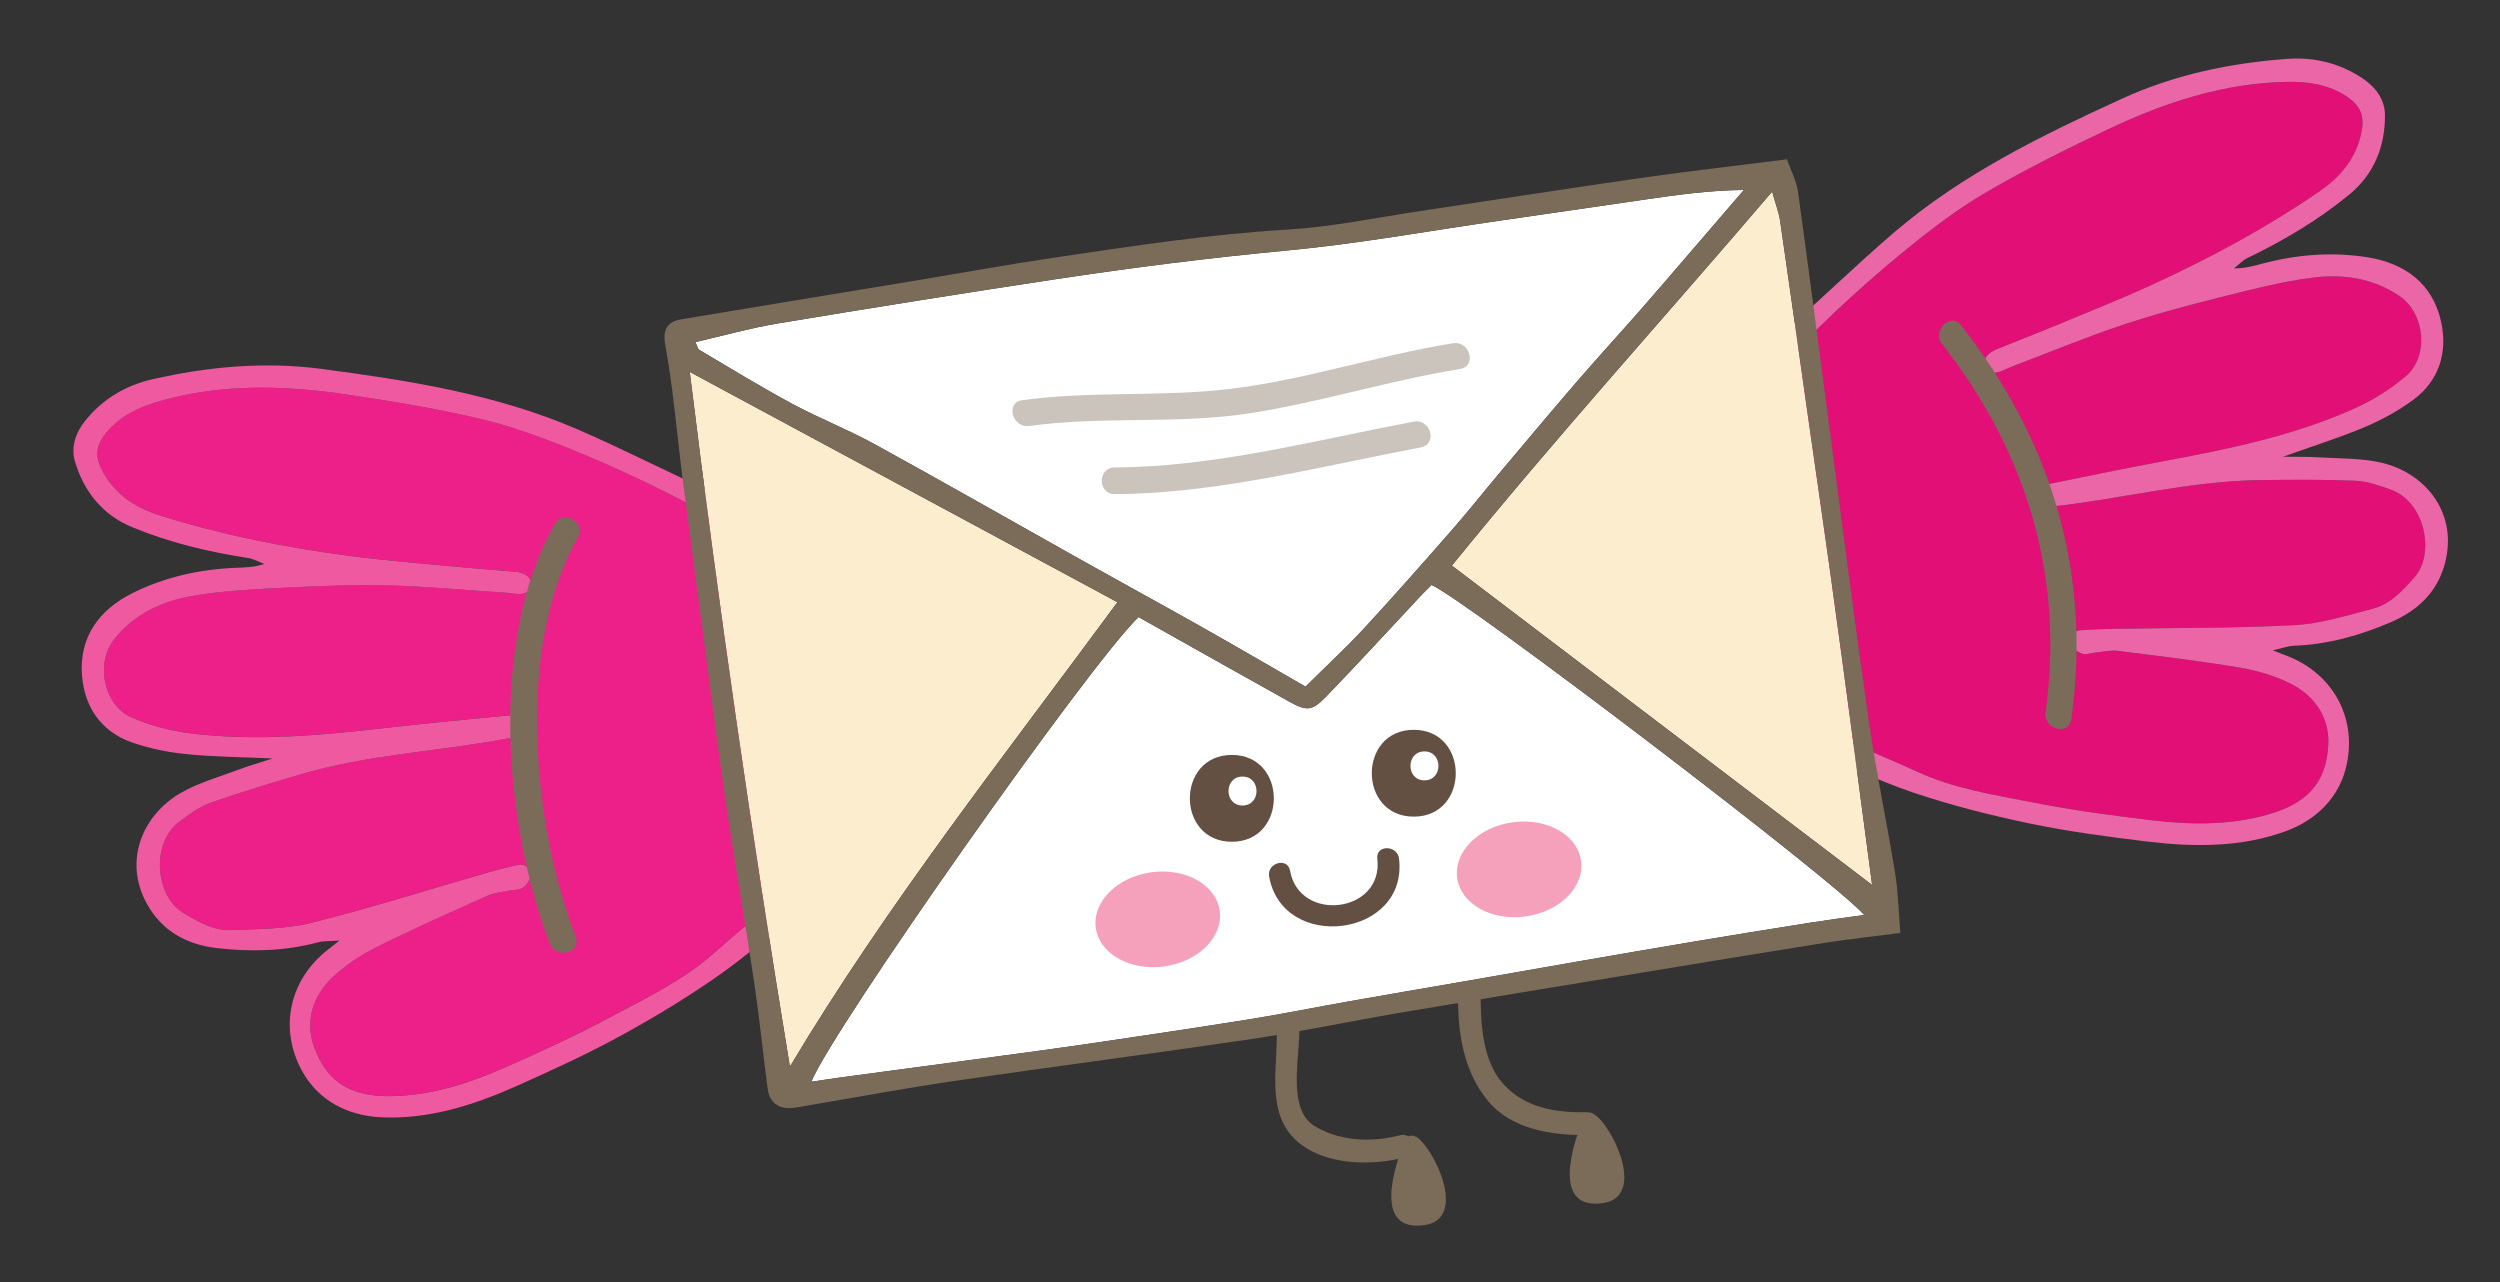 <?xml version="1.0" encoding="utf-8"?>
<!-- Generator: Adobe Illustrator 16.0.0, SVG Export Plug-In . SVG Version: 6.00 Build 0)  -->
<!DOCTYPE svg PUBLIC "-//W3C//DTD SVG 1.1//EN" "http://www.w3.org/Graphics/SVG/1.1/DTD/svg11.dtd">
<svg version="1.1" id="Layer_1" xmlns="http://www.w3.org/2000/svg" xmlns:xlink="http://www.w3.org/1999/xlink" x="0px" y="0px"
	 width="234px" height="120px" viewBox="0 0 234 120" enable-background="new 0 0 234 120" xml:space="preserve">
<rect x="0" y="0" width="234" height="120" fill="#333333" stroke="none"/>
<g>
	<g>
		<g>
			<path fill-rule="evenodd" clip-rule="evenodd" fill="#ED208A" d="M49.848,54.941c-0.103-1.049-0.819-1.362-1.71-1.441
				c-1.724-0.152-3.451-0.267-5.172-0.433c-3.464-0.333-6.937-0.603-10.384-1.058c-5.942-0.786-11.814-1.952-17.545-3.744
				c-2.391-0.748-4.381-2.032-5.553-4.383c-0.627-1.257-0.458-2.261,0.419-3.339c1.319-1.62,3.104-2.443,4.995-2.987
				c5.717-1.644,11.542-1.508,17.352-0.662c4.188,0.611,8.379,1.303,12.499,2.26c2.933,0.683,5.806,1.726,8.604,2.858
				c3.365,1.36,6.678,2.879,9.91,4.529c2.891,1.476,5.669,3.182,8.445,4.868c1.415,0.858,2.899,1.722,4.033,2.892
				c2.154,2.225,4.168,4.652,5.212,7.617c0.821,2.33,1.541,4.758,1.834,7.199c0.488,4.035-1.146,7.419-4.135,10.109
				c-1.688,1.518-3.496,2.904-5.234,4.367c-2.199,1.849-4.419,3.674-6.564,5.584c-2.804,2.496-6.154,4.111-9.407,5.854
				c-3.336,1.788-6.785,3.383-10.252,4.909c-3.337,1.47-6.805,2.579-10.509,2.651c-3.594,0.07-6.016-1.085-7.286-4.58
				c-0.858-2.361-0.166-4.717,1.65-6.465c1.182-1.139,2.612-2.104,4.084-2.842c3.448-1.729,6.979-3.291,10.499-4.873
				c0.607-0.274,1.317-0.326,1.983-0.467c0.442-0.092,0.984-0.029,1.312-0.271c0.364-0.269,0.768-0.817,0.739-1.214
				c-0.046-0.609-0.518-1.105-1.288-0.919c-0.885,0.212-1.77,0.427-2.643,0.679c-5.528,1.592-11.02,3.334-16.597,4.732
				c-2.387,0.598-4.947,0.564-7.435,0.68c-1.721,0.08-3.139-0.766-4.609-1.656c-2.513-1.52-3.049-6.469-0.277-8.52
				c0.908-0.672,1.859-1.379,2.906-1.748c2.783-0.983,5.619-1.826,8.452-2.662c6.287-1.852,12.851-2.131,19.253-3.334
				c0.225-0.043,0.45-0.08,0.674-0.113c0.678-0.1,1.512-0.143,1.491-1.045c-0.021-1.029-0.882-1.12-1.675-1.043
				c-3.84,0.371-7.682,0.727-11.516,1.167c-6.261,0.72-12.53,1.325-18.82,0.508c-1.771-0.229-3.56-0.735-5.206-1.429
				c-2.672-1.128-3.495-5.088-1.677-7.363c1.848-2.314,4.418-3.527,7.195-4.019c2.971-0.526,6.023-0.646,9.048-0.803
				c3.18-0.164,6.372-0.282,9.553-0.196c3.623,0.098,7.238,0.451,10.858,0.678C48.223,55.533,49.182,55.932,49.848,54.941z"/>
			<path fill-rule="evenodd" clip-rule="evenodd" fill="#EF59A0" d="M25.529,70.993c-3.03-0.14-5.592-0.151-8.128-0.409
				c-1.716-0.176-3.453-0.533-5.078-1.104c-2.859-1.002-4.396-3.305-4.642-6.191c-0.313-3.642,1.603-6.244,4.79-7.81
				c3.026-1.487,6.288-2.21,9.669-2.335c0.829-0.031,1.656-0.049,2.602-0.354c-0.501-0.191-0.989-0.478-1.508-0.558
				c-3.736-0.573-7.402-1.453-10.887-2.898c-2.728-1.13-4.497-3.323-5.328-6.124c-0.398-1.336,0.037-2.692,0.955-3.831
				c1.639-2.032,3.776-3.303,6.274-3.875c5.211-1.192,10.509-1.676,15.815-0.978c8.18,1.078,16.346,2.357,23.995,5.662
				c4.374,1.89,8.607,4.102,12.967,6.029c3.087,1.366,5.601,3.583,8.425,5.333c2.353,1.458,3.854,3.812,5.461,6.025
				c2.446,3.373,3.26,7.302,3.726,11.285c0.535,4.57-1.066,8.512-4.344,11.709c-1.295,1.262-2.802,2.301-4.195,3.465
				c-2.733,2.281-5.331,4.748-8.212,6.822c-3.065,2.205-6.319,4.18-9.629,6.003c-3.235,1.782-6.61,3.324-9.988,4.829
				c-4.04,1.799-8.308,3.129-12.729,2.881c-2.937-0.164-5.725-1.49-7.292-4.371c-2.15-3.949-1.164-8.494,2.43-11.301
				c0.233-0.182,0.464-0.365,1.098-0.861c-0.948,0.068-1.488,0.024-1.979,0.156c-3.119,0.84-6.286,0.914-9.465,0.553
				c-2.844-0.322-5.174-1.584-6.595-4.173c-2.235-4.075-0.326-8.329,3.173-10.351c1.68-0.971,3.618-1.502,5.452-2.196
				C23.264,71.686,24.196,71.424,25.529,70.993z M49.848,54.941c-0.666,0.991-1.625,0.592-2.492,0.537
				c-3.62-0.228-7.235-0.58-10.858-0.678c-3.181-0.086-6.373,0.032-9.553,0.196c-3.024,0.156-6.077,0.277-9.048,0.803
				c-2.777,0.491-5.348,1.704-7.195,4.019c-1.818,2.275-0.995,6.235,1.677,7.363c1.646,0.693,3.435,1.199,5.206,1.429
				c6.29,0.817,12.56,0.212,18.82-0.508c3.834-0.44,7.676-0.796,11.516-1.167c0.793-0.077,1.654,0.014,1.675,1.043
				c0.021,0.902-0.813,0.945-1.491,1.045c-0.224,0.033-0.449,0.07-0.674,0.113c-6.402,1.203-12.966,1.482-19.253,3.334
				c-2.833,0.836-5.669,1.679-8.452,2.662c-1.047,0.369-1.998,1.076-2.906,1.748c-2.771,2.051-2.235,7,0.277,8.52
				c1.471,0.891,2.889,1.736,4.609,1.656c2.487-0.115,5.048-0.082,7.435-0.68c5.577-1.398,11.068-3.141,16.597-4.732
				c0.873-0.252,1.758-0.467,2.643-0.679c0.771-0.187,1.242,0.31,1.288,0.919c0.028,0.396-0.375,0.945-0.739,1.214
				c-0.327,0.241-0.869,0.179-1.312,0.271c-0.666,0.141-1.376,0.192-1.983,0.467c-3.52,1.582-7.051,3.145-10.499,4.873
				c-1.472,0.738-2.902,1.703-4.084,2.842c-1.816,1.748-2.509,4.104-1.65,6.465c1.271,3.495,3.692,4.65,7.286,4.58
				c3.704-0.072,7.172-1.182,10.509-2.651c3.467-1.526,6.916-3.121,10.252-4.909c3.253-1.742,6.604-3.357,9.407-5.854
				c2.146-1.91,4.365-3.735,6.564-5.584c1.738-1.463,3.546-2.85,5.234-4.367c2.989-2.69,4.623-6.074,4.135-10.109
				c-0.293-2.441-1.013-4.869-1.834-7.199c-1.044-2.965-3.058-5.393-5.212-7.617c-1.134-1.17-2.618-2.034-4.033-2.892
				c-2.776-1.687-5.555-3.393-8.445-4.868c-3.232-1.65-6.545-3.169-9.91-4.529c-2.798-1.133-5.671-2.176-8.604-2.858
				c-4.12-0.957-8.311-1.649-12.499-2.26c-5.81-0.846-11.635-0.982-17.352,0.662c-1.892,0.544-3.676,1.367-4.995,2.987
				c-0.877,1.078-1.046,2.082-0.419,3.339c1.172,2.352,3.162,3.636,5.553,4.383c5.73,1.792,11.603,2.958,17.545,3.744
				c3.447,0.455,6.92,0.725,10.384,1.058c1.721,0.166,3.448,0.28,5.172,0.433C49.028,53.579,49.745,53.892,49.848,54.941z"/>
		</g>
		<g>
			<g>
				<path fill="#7B6B59" d="M51.923,49.036c-6.149,10.811-4.785,28.05-0.459,39.296c0.573,1.488,2.991,0.843,2.411-0.664
					c-4.07-10.582-5.597-27.168,0.207-37.371C54.879,48.894,52.719,47.635,51.923,49.036L51.923,49.036z"/>
			</g>
		</g>
	</g>
	<g>
		<g>
			<path fill-rule="evenodd" clip-rule="evenodd" fill="#E10F76" d="M185.738,34.543c-0.21-1.033,0.383-1.543,1.212-1.88
				c1.603-0.651,3.22-1.268,4.817-1.932c3.213-1.335,6.453-2.613,9.615-4.061c5.449-2.495,10.721-5.334,15.672-8.729
				c2.066-1.416,3.592-3.228,4.021-5.82c0.23-1.385-0.226-2.296-1.381-3.068c-1.736-1.162-3.684-1.425-5.651-1.39
				c-5.947,0.107-11.477,1.948-16.781,4.462c-3.825,1.813-7.627,3.706-11.285,5.831c-2.603,1.513-5.043,3.354-7.386,5.258
				c-2.816,2.289-5.537,4.712-8.143,7.239c-2.33,2.259-4.485,4.706-6.645,7.133c-1.1,1.235-2.267,2.498-3.006,3.949
				c-1.406,2.759-2.618,5.67-2.746,8.811c-0.101,2.47-0.076,5.001,0.36,7.421c0.719,4.002,3.273,6.756,6.921,8.449
				c2.061,0.957,4.194,1.75,6.286,2.639c2.646,1.121,5.303,2.215,7.914,3.41c3.413,1.563,7.09,2.124,10.712,2.834
				c3.713,0.73,7.479,1.241,11.241,1.684c3.622,0.426,7.263,0.468,10.824-0.551c3.455-0.988,5.431-2.804,5.62-6.518
				c0.127-2.51-1.227-4.559-3.476-5.697c-1.464-0.74-3.115-1.242-4.739-1.516c-3.803-0.641-7.638-1.098-11.466-1.577
				c-0.661-0.083-1.355,0.075-2.034,0.138c-0.449,0.041-0.949,0.26-1.332,0.125c-0.428-0.148-0.975-0.556-1.063-0.943
				c-0.135-0.597,0.17-1.208,0.962-1.257c0.908-0.056,1.816-0.111,2.725-0.127c5.752-0.1,11.514-0.048,17.256-0.348
				c2.457-0.129,4.894-0.913,7.306-1.533c1.668-0.428,2.774-1.654,3.919-2.937c1.957-2.19,1.017-7.079-2.235-8.225
				c-1.065-0.376-2.183-0.773-3.291-0.818c-2.949-0.123-5.908-0.097-8.861-0.063c-6.554,0.076-12.91,1.734-19.383,2.464
				c-0.228,0.026-0.454,0.056-0.678,0.09c-0.678,0.103-1.487,0.307-1.732-0.561c-0.282-0.991,0.515-1.331,1.294-1.49
				c3.779-0.772,7.558-1.56,11.352-2.265c6.196-1.151,12.367-2.413,18.14-5.04c1.626-0.74,3.188-1.748,4.558-2.896
				c2.223-1.861,1.848-5.889-0.559-7.529c-2.445-1.67-5.259-2.075-8.058-1.729c-2.995,0.37-5.949,1.15-8.886,1.889
				c-3.088,0.777-6.174,1.602-9.188,2.617c-3.435,1.157-6.788,2.556-10.182,3.836C187.466,34.632,186.666,35.295,185.738,34.543z"/>
			<path fill-rule="evenodd" clip-rule="evenodd" fill="#EA66A6" d="M217.029,42.806c1.957,0.126,3.965,0.064,5.856,0.499
				c3.938,0.905,7.012,4.41,6.071,8.963c-0.598,2.891-2.455,4.781-5.078,5.926c-2.934,1.278-5.982,2.137-9.211,2.25
				c-0.508,0.018-1.012,0.218-1.938,0.431c0.752,0.29,1.026,0.397,1.304,0.502c4.259,1.627,6.535,5.684,5.64,10.089
				c-0.652,3.215-2.929,5.3-5.688,6.319c-4.153,1.535-8.623,1.517-13.014,0.982c-3.671-0.445-7.35-0.93-10.966-1.684
				c-3.699-0.771-7.389-1.703-10.967-2.912c-3.363-1.137-6.57-2.732-9.853-4.109c-1.674-0.703-3.419-1.255-5.028-2.081
				c-4.071-2.093-6.76-5.391-7.59-9.917c-0.724-3.945-1.1-7.939,0.249-11.882c0.886-2.588,1.63-5.279,3.451-7.363
				c2.186-2.502,3.938-5.359,6.487-7.571c3.602-3.123,6.999-6.48,10.625-9.571c6.343-5.405,13.773-9.025,21.275-12.457
				c4.868-2.226,10.074-3.319,15.405-3.709c2.557-0.187,4.974,0.4,7.136,1.862c1.212,0.818,2.026,1.987,2.038,3.381
				c0.028,2.922-1.021,5.538-3.296,7.419c-2.906,2.405-6.152,4.322-9.556,5.967c-0.473,0.229-0.855,0.646-1.278,0.976
				c0.993,0.015,1.79-0.211,2.592-0.425c3.269-0.873,6.598-1.14,9.928-0.606c3.507,0.562,6.102,2.486,6.872,6.061
				c0.612,2.83-0.181,5.483-2.619,7.28c-1.386,1.022-2.941,1.875-4.53,2.546c-2.349,0.992-4.794,1.755-7.649,2.777
				C215.099,42.769,216.066,42.745,217.029,42.806z M186.95,32.664c1.603-0.651,3.22-1.268,4.817-1.932
				c3.213-1.335,6.453-2.613,9.615-4.061c5.449-2.495,10.721-5.334,15.672-8.729c2.066-1.416,3.592-3.228,4.021-5.82
				c0.23-1.385-0.226-2.296-1.381-3.068c-1.736-1.162-3.684-1.425-5.651-1.39c-5.947,0.107-11.477,1.948-16.781,4.462
				c-3.825,1.813-7.627,3.706-11.285,5.831c-2.603,1.513-5.043,3.354-7.386,5.258c-2.816,2.289-5.537,4.712-8.143,7.239
				c-2.33,2.259-4.485,4.706-6.645,7.133c-1.1,1.235-2.267,2.498-3.006,3.949c-1.406,2.759-2.618,5.67-2.746,8.811
				c-0.101,2.47-0.076,5.001,0.36,7.421c0.719,4.002,3.273,6.756,6.921,8.449c2.061,0.957,4.194,1.75,6.286,2.639
				c2.646,1.121,5.303,2.215,7.914,3.41c3.413,1.563,7.09,2.124,10.712,2.834c3.713,0.73,7.479,1.241,11.241,1.684
				c3.622,0.426,7.263,0.468,10.824-0.551c3.455-0.988,5.431-2.804,5.62-6.518c0.127-2.51-1.227-4.559-3.476-5.697
				c-1.464-0.74-3.115-1.242-4.739-1.516c-3.803-0.641-7.638-1.098-11.466-1.577c-0.661-0.083-1.355,0.075-2.034,0.138
				c-0.449,0.041-0.949,0.26-1.332,0.125c-0.428-0.148-0.975-0.556-1.063-0.943c-0.135-0.597,0.17-1.208,0.962-1.257
				c0.908-0.056,1.816-0.111,2.725-0.127c5.752-0.1,11.514-0.048,17.256-0.348c2.457-0.129,4.894-0.913,7.306-1.533
				c1.668-0.428,2.774-1.654,3.919-2.937c1.957-2.19,1.017-7.079-2.235-8.225c-1.065-0.376-2.183-0.773-3.291-0.818
				c-2.949-0.123-5.908-0.097-8.861-0.063c-6.554,0.076-12.91,1.734-19.383,2.464c-0.228,0.026-0.454,0.056-0.678,0.09
				c-0.678,0.103-1.487,0.307-1.732-0.561c-0.282-0.991,0.515-1.331,1.294-1.49c3.779-0.772,7.558-1.56,11.352-2.265
				c6.196-1.151,12.367-2.413,18.14-5.04c1.626-0.74,3.188-1.748,4.558-2.896c2.223-1.861,1.848-5.889-0.559-7.529
				c-2.445-1.67-5.259-2.075-8.058-1.729c-2.995,0.37-5.949,1.15-8.886,1.889c-3.088,0.777-6.174,1.602-9.188,2.617
				c-3.435,1.157-6.788,2.556-10.182,3.836c-0.813,0.307-1.612,0.97-2.54,0.218C185.528,33.51,186.121,33,186.95,32.664z"/>
		</g>
		<g>
			<g>
				<path fill="#7B6B59" d="M181.785,32.217c7.862,10.03,11.459,21.709,9.679,34.451c-0.221,1.576,2.188,2.255,2.41,0.664
					c1.92-13.737-1.829-26.049-10.321-36.883C182.559,29.181,180.803,30.964,181.785,32.217L181.785,32.217z"/>
			</g>
		</g>
	</g>
	<g>
		<g>
			<path fill-rule="evenodd" clip-rule="evenodd" fill="#FFFFFF" d="M106.564,57.757c4.737,2.659,9.379,5.282,14.037,7.874
				c1.718,0.955,2.185,0.953,3.558-0.465c2.993-3.094,5.896-6.274,8.842-9.416c0.324-0.347,0.67-0.676,0.988-0.995
				c2.938,1.2,37.695,27.636,40.5,30.884c-1.868,0.266-3.546,0.484-5.216,0.749c-3.541,0.561-7.083,1.134-10.621,1.726
				c-3.617,0.605-7.23,1.232-10.844,1.859c-3.541,0.613-7.077,1.24-10.617,1.857c-3.614,0.629-7.232,1.242-10.844,1.881
				c-3.144,0.556-6.271,1.189-9.421,1.697c-4.964,0.799-9.938,1.53-14.911,2.268c-2.763,0.409-5.531,0.777-8.299,1.152
				c-4.972,0.672-9.943,1.332-14.915,2.002c-0.921,0.123-1.839,0.27-2.863,0.422C77.937,96.3,101.938,62.211,106.564,57.757z"/>
			<path fill-rule="evenodd" clip-rule="evenodd" fill="#FFFFFF" d="M122.195,64.267c-3.434-1.976-6.531-3.784-9.656-5.546
				c-3.685-2.078-7.398-4.104-11.09-6.171c-6.534-3.659-13.038-7.377-19.602-10.982c-2.507-1.377-5.197-2.422-7.715-3.779
				c-2.943-1.583-5.793-3.336-8.671-5.036c-0.156-0.093-0.198-0.377-0.371-0.733c2.637-0.605,5.142-1.316,7.696-1.741
				c8.66-1.44,17.33-2.83,26.011-4.142c7.174-1.084,14.364-2.002,21.597-2.681c6.666-0.625,13.279-1.832,19.914-2.79
				c4.57-0.66,9.14-1.333,13.708-1.995c2.981-0.432,5.964-0.855,9.21-0.89c-1.576,1.834-3.151,3.669-4.73,5.501
				c-1.658,1.925-3.311,3.858-4.985,5.768c-1.991,2.267-4.032,4.491-6.003,6.776c-2.444,2.834-4.847,5.708-7.258,8.573
				c-1.438,1.708-2.82,3.462-4.292,5.142c-2.734,3.12-5.472,6.236-8.287,9.28C125.958,60.67,124.098,62.385,122.195,64.267z"/>
			<path fill-rule="evenodd" clip-rule="evenodd" fill="#FDEDCF" d="M104.594,56.368C93.931,70.849,83.022,84.643,73.935,99.836
				c-3.542-21.492-6.663-42.954-9.374-65.025C78.146,42.127,91.272,49.195,104.594,56.368z"/>
			<path fill-rule="evenodd" clip-rule="evenodd" fill="#FDEDCF" d="M135.897,52.941c9.655-11.911,19.814-23.111,29.978-35.007
				c0.356,1.29,0.639,2.005,0.745,2.746c0.92,6.32,1.805,12.646,2.703,18.971c0.651,4.581,1.324,9.159,1.96,13.742
				c0.714,5.131,1.399,10.267,2.088,15.403c0.613,4.574,1.212,9.152,1.859,14.037C162.054,72.818,149.001,62.898,135.897,52.941z"/>
			<path fill-rule="evenodd" clip-rule="evenodd" fill="#7B6B59" d="M167.258,14.912c0.361,1.035,0.895,2.02,1.039,3.06
				c1.033,7.429,1.982,14.871,2.969,22.308c1.205,9.099,2.357,18.206,3.663,27.291c0.683,4.736,1.688,9.424,2.455,14.148
				c0.289,1.775,0.32,3.592,0.487,5.604c-2.52,0.328-4.8,0.57-7.062,0.926c-5.743,0.908-11.479,1.859-17.216,2.805
				c-7.553,1.243-15.108,2.477-22.656,3.756c-4.563,0.775-9.094,1.744-13.668,2.424c-9.319,1.383-18.661,2.59-27.983,3.949
				c-4.491,0.656-8.96,1.496-13.438,2.25c-0.63,0.105-1.26,0.264-1.894,0.283c-1.186,0.037-1.942-0.594-2.102-1.801
				c-0.44-3.32-0.767-6.655-1.261-9.967c-0.837-5.596-1.82-11.169-2.646-16.767c-0.768-5.198-1.415-10.414-2.107-15.623
				c-0.633-4.742-1.275-9.483-1.881-14.229c-0.371-2.911-0.666-5.833-1.029-8.746c-0.188-1.497-0.441-2.986-0.686-4.475
				c-0.203-1.245,0.243-2.007,1.502-2.218c7.233-1.213,14.472-2.392,21.709-3.587c4.406-0.729,8.804-1.531,13.221-2.187
				c7.259-1.076,14.505-2.191,21.852-2.628c4.201-0.25,8.365-1.133,12.542-1.756c6.866-1.022,13.726-2.102,20.599-3.085
				C158.084,16.015,162.521,15.513,167.258,14.912z M106.564,57.757c-4.627,4.454-28.628,38.542-30.626,43.495
				c1.024-0.152,1.942-0.299,2.863-0.422c4.972-0.67,9.943-1.33,14.915-2.002c2.768-0.375,5.536-0.743,8.299-1.152
				c4.973-0.737,9.947-1.469,14.911-2.268c3.149-0.508,6.277-1.142,9.421-1.697c3.611-0.639,7.229-1.252,10.844-1.881
				c3.54-0.617,7.076-1.244,10.617-1.857c3.613-0.627,7.227-1.254,10.844-1.859c3.538-0.592,7.08-1.165,10.621-1.726
				c1.67-0.265,3.348-0.483,5.216-0.749c-2.805-3.248-37.562-29.684-40.5-30.884c-0.318,0.319-0.664,0.648-0.988,0.995
				c-2.945,3.142-5.849,6.322-8.842,9.416c-1.373,1.418-1.84,1.42-3.558,0.465C115.943,63.039,111.302,60.417,106.564,57.757z
				 M122.195,64.267c1.902-1.882,3.763-3.596,5.476-5.448c2.815-3.044,5.553-6.16,8.287-9.28c1.472-1.68,2.854-3.434,4.292-5.142
				c2.411-2.865,4.813-5.739,7.258-8.573c1.971-2.285,4.012-4.509,6.003-6.776c1.675-1.91,3.327-3.842,4.985-5.768
				c1.579-1.832,3.154-3.667,4.73-5.501c-3.246,0.035-6.229,0.458-9.21,0.89c-4.568,0.662-9.138,1.335-13.708,1.995
				c-6.635,0.958-13.248,2.165-19.914,2.79c-7.232,0.679-14.423,1.597-21.597,2.681c-8.681,1.312-17.351,2.702-26.011,4.142
				c-2.555,0.425-5.06,1.136-7.696,1.741c0.173,0.356,0.215,0.641,0.371,0.733c2.878,1.7,5.728,3.453,8.671,5.036
				c2.518,1.357,5.208,2.402,7.715,3.779c6.563,3.605,13.067,7.323,19.602,10.982c3.691,2.068,7.405,4.094,11.09,6.171
				C115.664,60.483,118.762,62.291,122.195,64.267z M104.594,56.368c-13.321-7.173-26.447-14.241-40.033-21.557
				c2.711,22.071,5.832,43.533,9.374,65.025C83.022,84.643,93.931,70.849,104.594,56.368z M135.897,52.941
				c13.104,9.958,26.156,19.877,39.333,29.891c-0.647-4.885-1.246-9.463-1.859-14.037c-0.688-5.137-1.374-10.272-2.088-15.403
				c-0.636-4.583-1.309-9.161-1.96-13.742c-0.898-6.325-1.783-12.65-2.703-18.971c-0.106-0.741-0.389-1.456-0.745-2.746
				C155.712,29.83,145.553,41.03,135.897,52.941z"/>
		</g>
		<g>
			<g>
				<g>
					<g>
						<path fill="#644F43" d="M118.79,82.036c1.267,7.156,13.036,5.705,12.159-1.675c-0.152-1.284-2.186-1.3-2.031,0
							c0.607,5.114-7.298,6.056-8.169,1.134C120.521,80.207,118.563,80.755,118.79,82.036L118.79,82.036z"/>
					</g>
				</g>
				<g>
					<g>
						<path fill="#644F43" d="M115.3,78.789c5.24,0,5.24-8.127,0-8.127S110.06,78.789,115.3,78.789L115.3,78.789z"/>
					</g>
				</g>
				<g>
					<g>
						<path fill="#644F43" d="M132.329,76.437c5.24,0,5.24-8.127,0-8.127S127.089,76.437,132.329,76.437L132.329,76.437z"/>
					</g>
				</g>
				<g>
					<g>
						<path fill="#FFFFFF" d="M116.299,75.396c1.747,0,1.747-2.709,0-2.709S114.552,75.396,116.299,75.396L116.299,75.396z"/>
					</g>
				</g>
				<g>
					<g>
						<path fill="#FFFFFF" d="M133.328,73.042c1.747,0,1.747-2.709,0-2.709S131.581,73.042,133.328,73.042L133.328,73.042z"/>
					</g>
				</g>
			</g>
			<g>
				
					<ellipse transform="matrix(0.991 -0.137 0.137 0.991 -10.756 15.635)" fill-rule="evenodd" clip-rule="evenodd" fill="#F5A1BB" cx="108.31" cy="86.029" rx="5.85" ry="4.446"/>
				
					<ellipse transform="matrix(0.991 -0.137 0.137 0.991 -9.798 20.218)" fill-rule="evenodd" clip-rule="evenodd" fill="#F5A1BB" cx="142.12" cy="81.357" rx="5.85" ry="4.446"/>
			</g>
		</g>
		<g>
			<g opacity="0.4">
				<g>
					<path fill="#7B6B59" d="M96.334,39.872c6.881-0.949,13.92-0.136,20.756-1.207c6.6-1.034,12.981-3.066,19.576-4.127
						c1.589-0.256,0.912-2.665-0.664-2.411c-7.065,1.137-13.883,3.453-21.001,4.289c-6.409,0.752-12.902,0.158-19.333,1.044
						C94.079,37.681,94.758,40.089,96.334,39.872L96.334,39.872z"/>
				</g>
			</g>
			<g opacity="0.4">
				<g>
					<path fill="#7B6B59" d="M104.335,46.25c9.577-0.037,19.3-2.608,28.666-4.377c1.583-0.299,0.911-2.708-0.664-2.411
						c-9.15,1.729-18.653,4.253-28.002,4.289C102.723,43.756,102.723,46.256,104.335,46.25L104.335,46.25z"/>
				</g>
			</g>
		</g>
		<g>
			<g>
				<g>
					<path fill="#7B6B59" d="M119.48,95.951c0.24,3.576-1.157,8.092,1.886,10.833c2.574,2.32,7.073,2.369,10.226,1.525
						c1.322-0.354,0.761-2.403-0.564-2.049c-2.598,0.695-5.601,0.562-7.946-0.834c-2.755-1.639-1.3-6.861-1.476-9.476
						C121.514,94.592,119.389,94.582,119.48,95.951L119.48,95.951z"/>
				</g>
			</g>
			<g>
				<g>
					<path fill="#7B6B59" d="M136.465,93.552c0.037,3.387,0.57,6.732,2.754,9.428c2.218,2.737,6.062,3.313,9.357,3.251
						c1.368-0.025,1.371-2.15,0-2.125c-2.922,0.055-5.801-0.377-7.854-2.628c-1.874-2.056-2.104-5.301-2.132-7.926
						C138.575,92.183,136.45,92.181,136.465,93.552L136.465,93.552z"/>
				</g>
			</g>
			<g>
				<path fill-rule="evenodd" clip-rule="evenodd" fill="#7B6B59" d="M148.916,105.056c-0.639,1.487-2.896,6.806,0.637,6.8
					C153.172,111.85,149.979,105.906,148.916,105.056"/>
				<g>
					<path fill="#7B6B59" d="M148.228,104.653c-1.001,2.339-3.062,8.656,1.802,7.959c3.91-0.561,1.202-6.582-0.55-8.12
						c-0.769-0.675-1.9,0.447-1.127,1.127c0.817,0.717,3.289,4.956,1.492,5.422c-2.786,0.722-0.663-4.597-0.24-5.583
						C150.004,104.524,148.632,103.711,148.228,104.653L148.228,104.653z"/>
				</g>
			</g>
			<g>
				<path fill-rule="evenodd" clip-rule="evenodd" fill="#7B6B59" d="M132.215,107.115c-0.637,1.488-2.896,6.807,0.639,6.8
					C136.473,113.91,133.279,107.965,132.215,107.115"/>
				<g>
					<path fill="#7B6B59" d="M131.526,106.713c-0.999,2.341-3.062,8.655,1.804,7.959c3.91-0.56,1.203-6.584-0.552-8.12
						c-0.77-0.674-1.901,0.449-1.127,1.127c0.818,0.716,3.292,4.956,1.494,5.422c-2.786,0.722-0.664-4.595-0.242-5.583
						C133.302,106.583,131.93,105.771,131.526,106.713L131.526,106.713z"/>
				</g>
			</g>
		</g>
	</g>
</g>
</svg>
